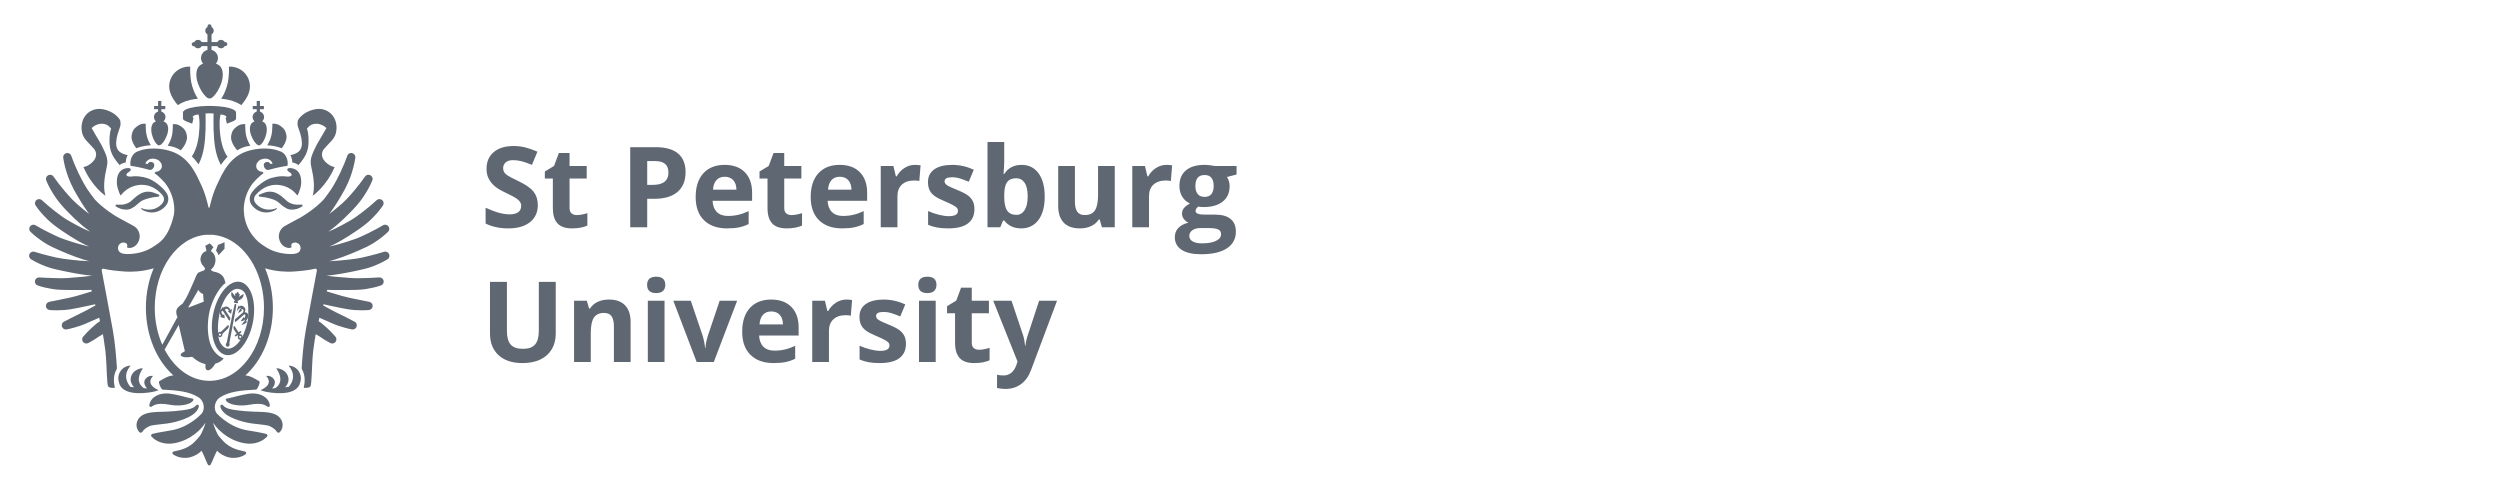 <?xml version="1.0" encoding="UTF-8"?> <svg xmlns="http://www.w3.org/2000/svg" id="_Слой_1" data-name="Слой 1" viewBox="0 0 1434 280"><defs><style> .cls-1 { fill: #5f6872; stroke-width: 0px; } </style></defs><path class="cls-1" d="m98.107,54.371c.073.178.146.348.218.5,1.299,2.763,3.678,5.435,3.678,5.435,0,0,.027-.019.043-.031l.006.007s.343-.259,1.037-.652c.234-.132.508-.28.824-.439.753-.375,1.729-.808,2.941-1.236,2.866-1.013,6.68-1.332,6.68-1.332,0,0-3.553-4.942-4.222-12.082-.379-4.046-.223-6.17-.178-6.291-.24-.015-.479-.037-.722-.037-2.698,0-5.172.944-7.122,2.513-.048.038-.098.076-.146.114-2.507,2.086-4.104,5.228-4.104,8.744,0,.98.137,1.926.371,2.833.184.579.438,1.323.697,1.953h0Z"></path><path class="cls-1" d="m166.544,89.006c1.164,1.846,1.107,4.155,1.107,4.155.016.005,2.349.407,3.502,1.56,0,0,.18-.178.206-.21,1.576-1.941,4.479-5.118,5.317-9.732.682-3.757.241-9.022-.552-10.704-.029-.061-.054-.153-.083-.204.752-.874,1.996-2.898,5.438-2.898,1.264,0,2.388.346,3.304.781,1.511.727,2.438,1.685,2.438,1.685,0,0-2.966,5.284-4.52,7.8-.795,1.287-1.374,2.289-2.972,5.812-1.331,2.935-1.69,4.883-1.459,6.985.194,1.767,1.13,5.142,1.536,8.534.777,6.504-.506,9.68-.506,9.68,0,0,.032-.022.077-.053-.009.026-.027.077-.027.077,0,0,7.71-5.091,12.583-16.46-.02-.004-.035-.01-.054-.014,0,0,.003-.007.005-.01-.906-.166-1.626-.415-2.272-.736-.642-.326-1.211-.722-1.814-1.183-4.314-3.297-3.343-6.804-1.939-8.456.4-.47.814-.925,1.242-1.382,1.085-1.158,2.256-2.324,3.488-3.76,1.556-1.814,2.122-3.627,2.319-5.229.068-.55.145-1.103.145-1.674,0-4.782-2.319-8.038-5.275-9.668-.982-.548-2.033-.917-3.096-1.101-3.306-.571-7.353.673-10.309,2.686-1.125.766-2.984,2.472-3.503,3.754-.647,3.224.315,4.042,1.293,7.374.019.066.061.117.08.187,2.027,7.409.987,10.995-5.698,12.405h0Z"></path><path class="cls-1" d="m133.449,82.386c.87,1.85,2.462,3.638,2.462,3.638,0,0,.013-.01.018-.013.01.011.233.238.233.238,0,0,.871-.764,3.166-1.655,1.897-.737,4.318-.995,4.318-.995,0,0-2.378-3.308-2.826-8.087-.259-2.768-.144-4.201-.117-4.223-.017-.003-.035-.002-.053-.004l.004-.02c-1.212-.204-2.463.033-3.615.578-.796.442-1.497.929-2.087,1.455-1.025.914-1.713,1.939-1.979,3.033-.421,1.169-.57,2.458-.32,3.793.021.115.434,1.493.797,2.262h0Z"></path><path class="cls-1" d="m144.003,77.49c1.03,2.865,2.731,5.27,4.048,5.774.201.083.396.136.576.136h.002c1.359-.161,3.16-2.904,4.031-6.26.816-3.139.261-5.768-1.112-6.881-.315-.236-.658-.436-1.023-.597-.058-.026-.124-.037-.183-.061.684-.608,1.146-1.48,1.146-2.464,0-1.524-1.003-2.764-2.381-3.162v-1.339h2.281v-1.837h-2.281v-2.909h-1.853v2.909h-2.283v1.837h2.283v1.339c-1.373.397-2.363,1.638-2.363,3.162,0,.972.428,1.835,1.107,2.444-.552.24-1.055.562-1.492.954-1.278,1.227-1.598,3.894-.503,6.955h0Z"></path><path class="cls-1" d="m153.293,83.344s4.053.03,8.102,1.612c.072.028.122.067.189.099.542-.692,1.33-1.781,1.856-2.9.362-.77.776-2.148.797-2.263.25-1.335.101-2.624-.321-3.792-.266-1.095-.954-2.12-1.979-3.034-.59-.526-1.291-1.012-2.087-1.455-.009-.004-.019-.007-.029-.011-.008-.004-.013-.009-.02-.013-1.151-.545-2.403-.782-3.615-.578.026.022.142,1.456-.117,4.223-.448,4.779-2.826,8.087-2.826,8.087,0,0,.039.004.062.006l-.013.019h0Z"></path><path class="cls-1" d="m126.878,56.623s3.813.318,6.68,1.332c1.212.428,2.188.861,2.941,1.236.316.159.59.306.824.439.694.393,1.037.652,1.037.652l.006-.007c.017.013.043.031.043.031,0,0,2.378-2.672,3.678-5.435.071-.153.145-.322.217-.5.259-.631.512-1.375.697-1.953.233-.907.371-1.853.371-2.833,0-3.516-1.598-6.658-4.104-8.744-.048-.038-.097-.076-.145-.114-1.949-1.57-4.424-2.513-7.122-2.513-.244,0-.483.021-.722.037.044.121.201,2.245-.178,6.291-.669,7.14-4.222,12.082-4.222,12.082h0Z"></path><path class="cls-1" d="m129.397,67.603s.445,2.228.713,3.226c.016-.004.275.012.275.024,1.695-.681,5.021-1.676,5.021-2.788v-3.555c0-.644-.649-1.25-1.8-1.778-2.345-1.096-6.743-1.854-11.74-1.947l-2.901-.008c-5.158.055-9.788.827-12.202,1.956-1.151.528-1.822,1.134-1.822,1.778v3.555c0,1.112,3.36,2.107,5.055,2.788,0-.012.272-.028.288-.024.268-.999.722-3.226.722-3.226,0,0-.363-.147-.432-.295-.207-.446.17-.703.798-1.055.625-.342,1.657-.547,2.534-.581.533,1.952.61,5.013.496,7.64-.231,5.273-1.228,11.89-4.351,16.393,1.189,1.152,2.497,2.648,3.841,4.566,3.239-6.212,3.75-13.007,4.02-20.007.12-3.083-.004-6.691,0-9.158.303-.004,1.304-.125,2.305-.125.994,0,1.986.121,2.287.125.004,2.467-.12,6.075,0,9.158.276,7.125.785,14.041,4.182,20.343,1.232-1.8,2.44-3.249,3.559-4.393.08-.111.15-.215.232-.328-3.219-4.505-4.23-11.233-4.463-16.574-.114-2.627-.038-5.688.495-7.64.876.034,1.908.239,2.533.581.628.352,1.002.609.796,1.055-.069.149-.438.295-.438.295h0Z"></path><path class="cls-1" d="m173.063,117.365c-.017-.004-.028-.02-.046-.024-.049-.008-.097-.021-.149-.016l-.083.007c-.187.016-.358.036-.531.054-1.852.114-3.653-.024-5.142-.606-.843-.277-1.57-.754-2.276-1.254-.164-.135-2.051-1.801-2.388-2.116-1.365-1.278-3.945-3.151-6.612-3.415-3.006-.298-4.925.802-7.081,1.652-.2.081-.356.276-.371.507-.014.253.133.473.352.569.074.042.156.071.248.077,2.133.154,4.165.517,6.093,1.084,1.43.431,2.849.892,3.971,1.69,1.477,1.05,2.75,2.384,3.599,2.921,1.1.698,2.076,1.371,3.338,1.624,1.329.225,2.709.133,4.003-.204.058-.015.114-.035.172-.05.345-.085.673-.216,1.004-.34.45-.179.887-.381,1.294-.62.017-.01.034-.02.051-.03.264-.155.543-.284.789-.468.008-.005.016-.008.024-.014.154-.118.247-.311.227-.518-.023-.268-.229-.467-.483-.511-.001,0-.003,0-.004-.001h0Z"></path><path class="cls-1" d="m164.806,97.508c.136.427.588.878,1.098,1.174,1.608.933,2.178,2.301-.226,2.585-1.753.208-3.579-.96-10.055.819-3.8,1.043-8.276,4.877-9.831,6.643-.481.547-.977,1.18-1.439,1.848-1.502,2.17-1.486,5.089.138,7.169.967,1.239,2.047,2.043,2.363,2.257,5.686,3.851,11.023.66,11.604.079.465-.465.495-.651.406-.771-.011-.014-.028-.011-.04-.022-.003.002-.007.003-.01.004-.001-.002.002-.005.001-.007-.01-.014-1.806.954-4.329.954-1.43,0-2.893-.251-4.108-.797-.89-.406-2.949-1.504-4.16-3.447-.785-1.259-.621-2.884.329-4.025.954-1.145,2.11-2.225,3.195-3.022,2.441-1.795,5.243-2.878,8.493-2.928.079-.002.155-.01.233-.01,1.636,0,3.2.284,4.674.768.744.244,1.461.545,2.15.895,2.084,1.068,3.89,2.6,5.27,4.474.004-.006.007-.014.011-.021.012.016.027.029.038.045.531-.905,1.13-2.261,1.638-4.16.09-.335.179-.675.262-1.044.72-3.185.511-10.582-6.522-10.582-.13,0-.26.058-.389.088-.749.201-.928.604-.792,1.031h0Z"></path><path class="cls-1" d="m49.211,80.273c1.233,1.436,2.403,2.602,3.488,3.76.428.457.842.912,1.241,1.382,1.404,1.651,2.375,5.158-1.939,8.456-.603.461-1.172.857-1.814,1.183-.646.321-1.365.57-2.272.736.002.003.005.01.005.01-.02.004-.035.01-.054.014,4.873,11.369,12.583,16.46,12.583,16.46,0,0-.018-.05-.027-.077.044.031.077.053.077.053,0,0-1.282-3.176-.506-9.68.405-3.392,1.342-6.767,1.535-8.534.231-2.102-.129-4.05-1.459-6.985-1.598-3.523-2.176-4.524-2.972-5.812-1.554-2.516-4.52-7.8-4.52-7.8,0,0,.927-.957,2.438-1.685.916-.434,2.041-.781,3.304-.781,3.443,0,4.686,2.024,5.438,2.898-.03.051-.055.143-.083.204-.793,1.682-1.234,6.947-.552,10.704.837,4.614,3.74,7.791,5.317,9.732.026.032.206.21.206.21,1.153-1.153,3.486-1.555,3.502-1.56,0,0-.057-2.31,1.107-4.155-6.685-1.41-7.725-4.996-5.698-12.405.019-.069.06-.12.08-.187.979-3.332,1.941-4.15,1.293-7.374-.519-1.282-2.378-2.988-3.503-3.754-2.956-2.013-7.003-3.257-10.309-2.686-1.063.183-2.114.552-3.096,1.101-2.956,1.63-5.275,4.887-5.275,9.668,0,.571.077,1.124.145,1.674.198,1.602.763,3.415,2.32,5.229h0Z"></path><path class="cls-1" d="m96.153,83.6s2.421.258,4.318.995c2.294.891,3.165,1.655,3.165,1.655,0,0,.223-.227.234-.238.003.003.017.013.017.013,0,0,1.592-1.789,2.462-3.638.362-.769.775-2.148.797-2.262.25-1.335.101-2.624-.32-3.793-.266-1.095-.954-2.12-1.979-3.033-.59-.526-1.291-1.012-2.087-1.455-1.151-.545-2.403-.782-3.615-.578l.004.02c-.018.003-.036.001-.053.004.027.023.143,1.456-.117,4.223-.448,4.779-2.826,8.087-2.826,8.087h0Z"></path><path class="cls-1" d="m91.168,83.4h.002c.181,0,.375-.053.577-.136,1.317-.504,3.018-2.909,4.048-5.774,1.094-3.061.774-5.728-.503-6.955-.443-.398-.973-.692-1.537-.929.687-.608,1.152-1.482,1.152-2.469,0-1.524-1.004-2.764-2.381-3.162v-1.339h2.28v-1.837h-2.28v-2.909h-1.853v2.909h-2.283v1.837h2.283v1.339c-1.373.397-2.363,1.638-2.363,3.162,0,.985.44,1.859,1.135,2.468-.055.024-.118.033-.173.058-.364.161-.708.362-1.022.597-1.374,1.113-1.928,3.741-1.112,6.881.871,3.357,2.672,6.099,4.031,6.26h0Z"></path><path class="cls-1" d="m76.358,82.155c.526,1.119,1.313,2.209,1.856,2.9.066-.032.117-.071.189-.099,4.049-1.582,8.102-1.612,8.102-1.612l-.013-.019c.023-.002.062-.006.062-.006,0,0-2.378-3.308-2.826-8.087-.26-2.768-.144-4.201-.117-4.223-1.212-.204-2.464.032-3.615.578-.007.004-.013.009-.021.013-.009.004-.019.007-.029.011-.795.442-1.497.929-2.087,1.455-1.026.914-1.713,1.939-1.979,3.034-.421,1.168-.57,2.457-.321,3.792.022.115.435,1.493.797,2.263h0Z"></path><path class="cls-1" d="m90.813,112.8c.091-.005.173-.035.248-.077.218-.096.366-.317.352-.569-.015-.231-.171-.425-.371-.507-2.156-.85-4.075-1.95-7.081-1.652-2.667.264-5.246,2.137-6.612,3.415-.338.316-2.224,1.982-2.388,2.116-.705.5-1.433.977-2.276,1.254-1.488.582-3.289.72-5.141.606-.173-.018-.345-.037-.531-.054l-.083-.007c-.052-.004-.1.008-.149.016-.018.003-.029.019-.046.024-.001.001-.002.001-.004.001-.254.044-.46.243-.482.511-.02.207.072.4.227.518.007.005.016.008.024.014.246.184.525.312.789.468.017.01.033.02.05.03.407.239.844.441,1.294.62.33.124.658.255,1.004.34.057.016.113.036.171.05,1.294.337,2.675.429,4.003.204,1.262-.253,2.238-.926,3.338-1.624.848-.538,2.122-1.872,3.599-2.921,1.122-.798,2.541-1.259,3.971-1.69,1.928-.567,3.96-.931,6.093-1.084h0Z"></path><path class="cls-1" d="m67.289,106.972c.083.369.172.709.261,1.044.509,1.899,1.107,3.256,1.638,4.16.012-.016.027-.029.039-.045.003.007.007.015.01.021,1.38-1.874,3.186-3.406,5.27-4.474.688-.35,1.406-.652,2.15-.895,1.474-.484,3.037-.768,4.674-.768.079,0,.155.008.233.01,3.25.05,6.052,1.133,8.492,2.928,1.085.798,2.241,1.878,3.195,3.022.951,1.14,1.115,2.765.329,4.025-1.211,1.943-3.269,3.041-4.16,3.447-1.214.546-2.678.797-4.108.797-2.523,0-4.318-.968-4.329-.954-.001.001.002.005.001.007-.004-.002-.008-.003-.011-.004-.012.011-.029.008-.04.022-.09.12-.06.306.405.771.581.581,5.918,3.772,11.605-.079.315-.214,1.396-1.018,2.362-2.257,1.624-2.08,1.64-5.0.138-7.169-.462-.668-.957-1.301-1.439-1.848-1.556-1.766-6.031-5.6-9.83-6.643-6.477-1.778-8.303-.611-10.056-.819-2.405-.284-1.834-1.653-.226-2.585.51-.296.961-.748,1.097-1.174.137-.427-.042-.83-.792-1.031-.129-.03-.26-.088-.389-.088-7.033,0-7.243,7.397-6.523,10.582h0Z"></path><path class="cls-1" d="m152.858,215.463l.012.078c.013-.002.026.001.04-.001-.02-.026-.031-.05-.052-.077h0Z"></path><path class="cls-1" d="m123.892,143.762c.239.467,1.158,1.208,1.357,2.637.023.153,3.548-3.739,3.548-3.739v-3.743l-3.762,1.587-1.142,3.257h0Z"></path><path class="cls-1" d="m100.919,241.912c1.706-.455,3.256-.98,4.906-1.612.814-.318,1.632-.674,2.441-1.087.82-.416,1.63-.889,2.418-1.445.778-.543,1.497-1.23,2.11-2.004.313-.384.563-.808.787-1.261.105-.238.223-.487.301-.709l.153-.616.006-.021c.111-.445-.159-.897-.604-1.008-.173-.043-.342-.02-.496.04-.149.047-.284.131-.386.251-.515.604-1.067,1.022-1.662,1.343-.587.311-1.214.533-1.89.744-1.374.399-2.885.607-4.431.806-1.526.195-3.185.366-4.699.515-1.52.137-3.067.214-4.638.27l-4.865.159c-1.69.089-3.449.177-5.469.642-.765.184-1.594.415-2.442.815-.285.133-.573.284-.861.46-1.104.688-2.208,1.809-2.749,3.112-.568,1.296-.634,2.592-.412,3.685.253,1.102.702,2.052,1.492,2.877.316.329.791.404,1.188.235.135-.049.482-.349.482-.349,1.4-2.265,4.401-3.478,4.985-3.619,2.423-.564,5.887-.717,9.223-1.208,1.695-.247,3.403-.566,5.113-1.015h0Z"></path><path class="cls-1" d="m85.662,232.545c-.032.449.308.834.757.866.188.012.366-.04.509-.139l.027-.018c.007-.004.016-.002.016-.002l.265-.178c.387-.262.776-.477,1.167-.658,1.198-.545,2.407-.741,3.595-.768,1.635-.048,3.296.15,5.207.491,2.061.371,4.387.54,6.643.356,1.142-.085,2.299-.304,3.474-.622.586-.197,1.184-.394,1.788-.712.005-.003.012-.007.012-.007.016-.009.026-.012.037-.018.556-.316,1.336-.716,1.728-1.577.153-.334.003-.729-.331-.881-.05-.023-.103-.042-.154-.05,0,0-2.291-.43-3.223-.698l-2.911-.748c-1.997-.488-3.896-.912-6.034-1.274-2.271-.391-4.969-.374-7.483.606-.317.123-.631.266-.939.426-2.14,1.099-3.981,3.083-4.15,5.605h0Z"></path><path class="cls-1" d="m88.945,224.491c.104-.026,1.441-.506,2.072-.716,0,0-.014-.005-.016-.005.024-.008-7.868-2.857-3.39-7.942l.019-.197c-.014.018-.025-.036-.036-.019-.752-.097-1.516-.031-2.216.258-.703.281-1.324.745-1.834,1.378-2.144,2.659.797,5.543.875,5.598-.439-.032-1.494-.191-1.933-.238-1.907-1.304-5.07-4.518-.534-11.319-.115-.015-.23-.021-.345-.027-.654-.031-1.298.093-1.901.359-.352.116-.691.256-1.015.417-2.233,1.088-3.756,3.2-3.756,5.649,0,.999.273,1.934.723,2.778.327.613.767,1.163,1.28,1.649-.335-.029-1.782-.119-2.126-.22-2.078-2.389-4.374-6.861.056-12.094-.115-.015-.23-.02-.345-.026-.654-.031-1.298.094-1.901.36-.399.145-.773.322-1.12.525-2.453,1.401-3.65,4.082-3.65,6.293,0,1.0.361,2.628.723,3.514,2.909,7.121,16.653,4.962,20.37,4.026h0Z"></path><path class="cls-1" d="m158.837,238.194c-.288-.176-.576-.327-.861-.46-.848-.401-1.678-.631-2.443-.815-2.019-.465-3.779-.553-5.469-.642l-4.865-.159c-1.571-.056-3.118-.132-4.637-.27-1.515-.149-3.174-.319-4.699-.515-1.546-.199-3.057-.407-4.431-.806-.676-.211-1.303-.433-1.891-.744-.595-.322-1.147-.739-1.662-1.343-.102-.12-.237-.204-.386-.251-.154-.06-.323-.083-.496-.04-.445.111-.715.563-.604,1.008l.007.021.153.616c.077.222.195.47.301.709.223.453.473.877.786,1.261.614.775,1.332,1.461,2.11,2.004.788.556,1.599,1.029,2.418,1.445.809.413,1.627.769,2.441,1.087,1.65.632,3.2,1.157,4.906,1.612,1.71.449,3.418.768,5.113,1.015,3.335.491,6.8.644,9.223,1.208.585.141,3.585,1.354,4.986,3.619,0,0,.346.299.482.349.397.169.871.094,1.188-.235.789-.825,1.238-1.774,1.491-2.877.222-1.093.156-2.389-.412-3.685-.541-1.303-1.645-2.423-2.749-3.112h0Z"></path><path class="cls-1" d="m131.276,231.137c.01.005.021.009.032.014.005.003.012.007.012.007.609.321,1.207.518,1.792.715,1.175.318,2.332.537,3.475.622,2.256.184,4.581.015,6.642-.356,1.912-.341,3.572-.54,5.207-.491,1.188.027,2.398.223,3.595.768.391.181.781.396,1.167.658l.258.173c.007.004.016.002.016.002l.033.022c.144.099.321.151.51.139.449-.032.788-.417.756-.866-.169-2.523-2.01-4.506-4.15-5.605-.308-.16-.623-.303-.939-.426-2.514-.98-5.212-.996-7.483-.606-2.137.362-4.037.786-6.034,1.274l-2.911.748c-.932.268-3.223.698-3.223.698-.051.008-.104.027-.154.05-.335.152-.484.546-.331.881.392.861,1.172,1.261,1.728,1.577h0Z"></path><path class="cls-1" d="m168.933,210.658c-.348-.203-.721-.379-1.121-.525-.602-.266-1.246-.391-1.901-.36-.115.005-.23.01-.345.026,4.43,5.233,2.134,9.705.057,12.094-.344.102-1.791.191-2.126.22.513-.485.953-1.035,1.28-1.649.45-.844.723-1.779.723-2.778,0-2.45-1.523-4.561-3.756-5.649-.324-.161-.663-.301-1.015-.417-.602-.266-1.247-.39-1.901-.359-.115.005-.229.012-.345.027,4.536,6.801,1.373,10.015-.534,11.319-.439.048-1.494.206-1.934.238.079-.055,3.019-2.939.875-5.598-.51-.633-1.13-1.097-1.834-1.378-.699-.289-1.464-.355-2.216-.258-.011-.017-.021.037-.036.019l.02.197c4.478,5.085-3.413,7.934-3.39,7.942l-.016.005c.631.21,1.969.69,2.073.716,3.716.936,17.46,3.095,20.37-4.026.362-.886.724-2.514.724-3.514,0-2.211-1.197-4.893-3.65-6.293h0Z"></path><path class="cls-1" d="m126.156,178.713c1.447-5.504,3.695-8.506,3.695-8.506,1.289-1.873,2.73-3.259,4.204-3.998,1.188-.674,2.691-.744,4.186-.076.767.343,1.44.88,1.954,1.544.002.003.005.007.007.01.097.152.162.259.245.391.1.187.2.373.298.57.509,1.027.856,2.102,1.125,3.343.031.145.058.3.079.448.533,3.786.509,4.333.478,8.311-.002.225-.105,1.726-.133,1.949-.186,1.494-.78,4.613-2.524,8.82-.522,1.634-1.717,3.13-1.682,3.156-2.055,3.486-5.246,5.547-7.428,5.291-1.64-.192-2.557-1.119-3.102-1.737-1.524-1.724-1.646-2.669-1.889-3.442-.515-1.642-.435-2.472-.515-3.325-.401-4.282.074-7.431.535-10.305.062-.388.259-1.352.385-1.979,0,0,.038-.21.084-.419m17.157-12.43c-1.427-2.603-3.417-4.311-5.833-4.684-1.302-.201-2.625.014-3.924.562-.012-.013-.254.11-.254.11-.975.445-1.935,1.072-2.861,1.878-3.776,3.29-6.984,9.388-8.318,16.67-1.275,6.96-.536,13.4,1.624,17.661,1.439,2.838,3.502,4.72,6.043,5.112,2.499.386,5.074-.726,7.412-2.9,3.613-3.36,6.657-9.28,7.947-16.319,1.316-7.191.493-13.839-1.836-18.09h0Z"></path><path class="cls-1" d="m126.444,178.612c.037-.17.068-.315.09-.417"></path><path class="cls-1" d="m116.873,173.026s-6.099,2.309-9.005,3.485l5.943-10.302c.014.05.28,1.444,2.696,2.459-.075.367.366,4.358.366,4.358h0Zm3.221,45.415c-.041,0-.081-.005-.121-.005-10.563-.054-19.9-7.15-25.548-17.946,2.631-4.439,8.071-14.125,8.071-14.125.514,1.984,3.546,15.119,3.546,15.119,0,0-3.835,1.655-1.896,2.838,1.937,1.186,6.058.309,6.058.309,0,0,1.046.945,2.178,1.738,1.343,1.012,2.865,1.76,4.502,2.198.622.24,1.051.392,1.051.392,0,0-.384,1.816.198,2.758.228.37.443.689,1.182.689.211,0,.429-.048.644-.128.638-.235,1.251-.747,1.6-1.106.887-.911,1.202-1.563,1.866-2.444-.025-.041.008-.102.066-.171,1.573-.425,3.231-.997,4.807-2.967-3.834-1.499-7.089-4.999-8.339-10.787-.457-2.113-.716-4.412-.741-6.842-.026-2.537.183-5.202.683-7.934.018-.095.04-.186.058-.281,1.802-9.485,7.695-16.721,9.4-17.341-.529-1.217-.304-4.306-4.434-6.012-.889-.367-3.653-.531-3.911-1.802,1.299-.884,2.29-2.544,2.533-4.541.327-2.678-.799-5.079-2.606-5.941.433-.986,1.493-2.338,1.493-2.338l-2.061-2.208-.414.222-2.248,1.202s.676,1.932.672,2.973c-1.776.592-3.096,1.991-3.4,4.477-.148,1.214.518,3.105,1.906,4.492.748.748.897,1.383.433,1.847-1.017,1.016-3.118.767-4.199,2.343-.681.991-1.503,3.285-1.503,3.285-.508,1.032-3.499,8.201-4.966,10.729-.368.635-1.859,2.983-1.859,2.983,0,0-.649.447-1.376,1.032-.591.475-1.233,1.04-1.627,1.544-1.133,1.448-.675,4.042.016,5.14l-8.699,15.898c-.339-.722-.501-1.126-.501-1.126-2.447-5.97-3.841-12.819-3.841-20.096,0-22.276,13.048-40.544,29.449-41.849h3.8c1.808.15,3.573.51,5.287,1.052.898.284,1.78.619,2.647,1.004,12.461,5.541,21.476,21.279,21.476,39.793,0,23.121-14.054,41.93-31.33,41.93h0Zm103.199-72.405c-.19-.64-.629-1.135-1.177-1.42-.535-.294-1.182-.383-1.813-.195l-.101.03c-2.726.814-5.58,1.666-8.382,2.314-1.402.346-2.799.681-4.193.987-1.392.295-2.764.533-4.272.733-2.933.391-5.884.721-8.824.974-1.887.157-3.822.288-5.701.371.269-.07.536-.138.816-.216.819-.227,1.624-.462,2.421-.71,1.59-.497,3.15-1.033,4.69-1.596,3.088-1.129,6.083-2.355,9.074-3.668,2.989-1.279,6.125-2.732,8.895-4.523,2.791-1.841,5.411-3.762,7.863-6.154.755-.736.948-1.918.395-2.872-.249-.432-.615-.753-1.034-.951-.687-.344-1.527-.35-2.24.063l-.097.057c-2.585,1.492-5.321,3.028-8.051,4.336-2.759,1.352-5.38,2.641-8.324,3.645-2.923,1.023-5.902,1.978-8.867,2.808-1.483.414-2.969.799-4.446,1.135l-.987.209c.747-.318,1.477-.647,2.185-.99,1.612-.784,3.157-1.622,4.668-2.488,3.019-1.739,5.904-3.6,8.726-5.534,2.893-1.948,5.775-4.07,8.286-6.491,2.506-2.47,4.815-4.996,6.841-7.987.596-.882.54-2.091-.209-2.912-.226-.248-.493-.432-.781-.561-.841-.401-1.873-.285-2.602.38l-.09.08c-2.314,2.107-4.806,4.277-7.347,6.202-2.55,1.962-5.035,3.873-7.824,5.471-.523.304-1.053.587-1.578.884-2.321,1.316-4.661,2.584-7.024,3.721-.457.22-.916.426-1.374.635-.862.394-1.723.769-2.584,1.119.158-.106.316-.211.469-.319,1.013-.715,1.967-1.458,2.9-2.212.516-.417,1.033-.832,1.534-1.258,2.77-2.356,5.353-4.846,7.827-7.37.031-.032.065-.063.096-.095,2.624-2.669,5.08-5.424,7.164-8.461,2.055-3.073,3.895-6.165,5.335-9.682.407-.995.091-2.176-.824-2.821-.014-.01-.031-.01-.046-.02-.001-.001-.002-.003-.002-.003-1.068-.752-2.539-.497-3.289.568l-.071.099c-1.894,2.689-3.982,5.469-6.177,8.007-.654.769-1.314,1.532-1.978,2.289-1.553,1.769-3.15,3.486-4.883,5.021-.869.771-1.749,1.508-2.627,2.25-1.592,1.343-3.196,2.649-4.835,3.875.254-.329.513-.656.755-.987,1.356-1.862,2.604-3.752,3.8-5.66.828-1.324,1.636-2.654,2.419-3.996,1.383-2.314,2.643-4.687,3.736-7.127.489-1.094.955-2.196,1.365-3.32,1.309-3.656,2.367-7.286,2.925-11.242.154-1.086-.472-2.167-1.546-2.548-.004-.001-.008-.001-.011-.003-.014-.005-.024-.016-.038-.021-1.226-.435-2.574.207-3.009,1.433l-.04.116c-.994,2.806-2.193,5.691-3.491,8.473-.206.443-.39.902-.602,1.337-1.464,3.016-2.994,5.981-4.779,8.769-.106.165-.203.336-.311.5-1.339,1.966-2.736,3.875-4.166,5.734-4.41,4.914-11.84,9.83-15.861,11.785-1.957.951-3.956,2.253-5.96,3.235-.031.015-.061.033-.092.048-1.352.655-2.513,1.703-3.196,3.04-.174.34-.313.698-.433,1.065-.212.648-.344,1.332-.344,2.053,0,2.573,1.401,5.04,3.505,6.143.7.376,1.478.602,2.312.625.139.004.248-.018.367-.03.719-.076,1.119-.386,1.119-.386,0,0-.562-1.51.299-2.19.142-.094.293-.174.45-.244.399-.18.837-.286,1.303-.286.435,0,.849.088,1.226.245,1.119.492,1.903,1.605,1.903,2.906,0,1.611-1.203,2.925-2.757,3.133-.702.277-2.055.32-2.913.32-1.785,0-3.526-.185-5.213-.496-2.322-.428-4.537-1.161-6.606-2.109-2.511-1.158-7.124-4.539-7.053-4.731-4.749-4.407-7.75-10.462-8.008-17.161-.012-.309-.05-.612-.05-.923,0-.963.069-2.014.18-2.949.197-1.649.569-3.273,1.087-4.842.926-2.805,2.333-5.432,4.13-7.688.175-.219.988-1.114,2.037-2.154.061-.061.124-.122.187-.184.012-.011.022-.022.033-.033,1.158-1.139,2.561-2.411,3.759-3.196,0,0-.001-.001-.002-.001.004-.002.007-.005.011-.007-.082-.052-.214-.171-.346-.299-.155-.15-.311-.314-.395-.408-2.186-.213-2.963-1.252-3.33-2.133-.012-.027-.021-.054-.032-.081-.027-.07-.061-.148-.082-.208-.114-.329-.109-1.324-.07-1.464.165-.806.649-1.606,1.063-1.999.194-.221.4-.413.615-.581.657-.508,1.405-.786,2.199-.939.199-.042.399-.08.6-.1.026-.003.05-.01.077-.013,2.029-.214,4.034.667,4.839,2.743l.007.014c-.112.078-1.285.297-1.285.297l-.001-.001-.005.001c-.417-.892-1.108-1.267-1.92-1.206-.271.021-.555.09-.847.205-.19.075-.351.173-.486.289-1.304,1.108-.159,3.913,1.647,4.11.283.03.581-.003.889-.118.01-.003.023-.008.034-.012.792-.313,5.827-1.523,8.856-2.001.581-.092,1.096-.159,1.485-.186.011-.006.025-.014.036-.02.001-.001.002-.003.002-.004.002-.001.004-.002.006-.003.524-.851.546-6.445-3.861-8.267-3.482-1.439-6.505-1.672-9.24-1.676-2.478-.003-4.732.253-7.042.76-8.966,1.969-14.422,7.163-19.419,18.398v.002c-3.385,6.641-4.599,13.012-5.089,14.764,0,0-.186.002-.497.006-.502-1.879-1.716-8.215-5.052-14.762v-.002c-4.998-11.236-10.481-16.43-19.447-18.399-2.31-.508-4.59-.764-7.069-.76-2.735.004-5.758.236-9.24,1.676-4.407,1.822-4.385,7.416-3.861,8.267.012.007.025.014.036.02.389.026.904.094,1.485.186,3.029.478,8.064,1.687,8.857,2.001.009.004.024.009.033.012.308.115.607.148.889.118,1.99-.217,3.178-3.601,1.17-4.392-.292-.115-.576-.184-.847-.205-.813-.061-1.504.314-1.92,1.207l-.005-.001-.001.001s-1.237-.232-1.294-.304l.008-.016c.805-2.076,2.81-2.956,4.839-2.743.026.003.05.01.077.013.202.021.401.058.6.1,1.058.204,2.037.631,2.825,1.527.414.393.898,1.193,1.063,2.0.04.14.045,1.135-.069,1.464-.021.06-.055.138-.083.208-.01.027-.02.054-.032.081-.367.881-1.144,1.92-3.33,2.133-.085.094-.241.258-.396.408-.132.128-.264.247-.346.299,1.279.838,2.789,2.229,3.987,3.422,1.05,1.04,1.863,1.937,2.038,2.156,1.798,2.255,3.205,4.885,4.131,7.69.518,1.57.891,3.198,1.087,4.847.111.935.181,1.995.181,2.958,0,.312-.038.631-.05.94-.021.559-.065,1.113-.124,1.663-.595,2.808-1.847,7.367-4.166,11.222-.119.175-.238.35-.362.523h.039c-.886,1.386-1.917,2.663-3.114,3.709.07.192-4.542,3.573-7.054,4.731-2.068.948-4.283,1.681-6.605,2.109-1.688.311-3.429.496-5.213.496-.858,0-2.211-.043-2.913-.32-1.554-.208-2.757-1.521-2.757-3.133,0-1.301.783-2.414,1.903-2.906.377-.158.791-.245,1.226-.245.466,0,.904.106,1.303.286.156.07.308.15.45.244.861.68.299,2.19.299,2.19,0,0,.4.311,1.119.386.12.013.228.035.367.03.833-.024,1.612-.249,2.313-.625,2.104-1.102,3.504-3.57,3.504-6.143,0-.721-.131-1.405-.344-2.053-.12-.367-.259-.725-.433-1.065-.684-1.337-1.845-2.385-3.196-3.04-.031-.015-.061-.033-.092-.048-2.004-.982-4.004-2.284-5.961-3.235-4.021-1.955-11.451-6.872-15.861-11.785-1.43-1.859-2.827-3.768-4.166-5.734-.108-.164-.205-.335-.311-.5-1.785-2.788-3.315-5.752-4.779-8.769-.212-.435-.396-.895-.603-1.337-1.298-2.782-2.496-5.667-3.491-8.473l-.04-.116c-.435-1.226-1.783-1.869-3.009-1.433-.014.005-.024.016-.037.021-.004.002-.008.002-.012.003-1.074.381-1.7,1.463-1.546,2.548.558,3.956,1.616,7.586,2.925,11.242.41,1.124.876,2.226,1.366,3.32,1.092,2.439,2.352,4.813,3.735,7.127.783,1.341,1.59,2.672,2.419,3.996,1.195,1.908,2.444,3.798,3.8,5.66.242.331.501.658.755.987-1.639-1.225-3.244-2.531-4.835-3.875-.878-.742-1.758-1.478-2.627-2.25-1.733-1.534-3.33-3.251-4.883-5.021-.664-.757-1.324-1.52-1.978-2.289-2.195-2.538-4.284-5.318-6.177-8.007l-.071-.099c-.75-1.065-2.221-1.32-3.287-.569,0,0-.003.003-.004.004-.014.009-.031.01-.044.02-.916.646-1.232,1.827-.825,2.821,1.44,3.517,3.279,6.609,5.335,9.682,2.084,3.037,4.54,5.792,7.164,8.461.031.032.065.063.097.095,2.474,2.524,5.056,5.013,7.827,7.37.501.426,1.018.842,1.534,1.258.933.754,1.886,1.498,2.9,2.212.153.108.312.213.469.319-.86-.35-1.722-.725-2.584-1.119-.458-.209-.916-.416-1.374-.635-2.363-1.138-4.703-2.405-7.024-3.721-.525-.298-1.055-.58-1.578-.884-2.789-1.598-5.275-3.509-7.824-5.471-2.541-1.925-5.034-4.094-7.348-6.202l-.089-.08c-.729-.665-1.761-.781-2.602-.38-.288.129-.555.313-.781.561-.748.821-.805,2.03-.209,2.912,2.026,2.991,4.335,5.516,6.841,7.987,2.511,2.421,5.393,4.543,8.286,6.491,2.822,1.934,5.707,3.796,8.726,5.534,1.511.866,3.056,1.704,4.668,2.488.708.343,1.438.671,2.186.99l-.987-.209c-1.477-.337-2.963-.721-4.446-1.135-2.965-.829-5.944-1.784-8.867-2.808-2.945-1.005-5.565-2.293-8.325-3.645-2.729-1.308-5.465-2.844-8.051-4.336l-.097-.057c-.714-.413-1.554-.407-2.24-.063-.419.198-.785.519-1.034.951-.553.955-.36,2.136.395,2.872,2.451,2.392,5.072,4.313,7.863,6.154,2.771,1.791,5.906,3.243,8.895,4.523,2.991,1.314,5.987,2.539,9.074,3.668,1.541.563,3.101,1.099,4.691,1.596.796.249,1.601.484,2.42.71.281.077.547.146.815.216-1.878-.083-3.813-.214-5.7-.371-2.94-.253-5.891-.583-8.824-.974-1.508-.201-2.88-.438-4.272-.733-1.393-.305-2.791-.64-4.193-.987-2.802-.648-5.656-1.5-8.382-2.314l-.101-.03c-.631-.188-1.279-.098-1.813.195-.548.285-.987.78-1.177,1.42-.311,1.047.137,2.14,1.024,2.688,2.759,1.701,5.573,2.95,8.529,4.099,2.912,1.111,6.154,1.828,9.134,2.445,3.007.654,6.02,1.243,9.065,1.756,2.737.451,5.399.85,8.264,1.144-1.739.208-3.491.407-5.235.58-2.808.275-5.623.508-8.437.688-.699.053-1.393.076-2.117.103l-2.017.035-4.086-.078c-2.736-.03-5.553-.221-8.27-.371l-.093-.003c-.49-.026-.954.099-1.346.334-.675.385-1.15,1.091-1.194,1.925-.058,1.079.619,2.031,1.596,2.367,2.888.992,5.742,1.582,8.701,2.066,1.477.215,2.97.352,4.478.416.753.036,1.511.054,2.27.064l2.171.03c2.903.063,5.805.076,8.707.04,2.011-.023,2.449-.027,4.464-.098l.266.878c-3.32,1.043-5.586,1.721-8.933,2.658-2.605.735-5.075,1.22-7.644,1.751-2.544.571-5.186,1.03-7.741,1.556l-.071.018c-.175.036-.339.093-.495.164-1.021.43-1.629,1.534-1.396,2.658.216,1.051,1.097,1.792,2.114,1.885,2.852.251,5.603.176,8.422,0,2.801-.19,5.634-.82,8.303-1.318,2.693-.498,6.648-1.436,9.315-1.994l.211.671c-1.107.634-3.509,1.912-4.618,2.526-1.108.615-2.217,1.173-3.329,1.716-1.098.536-2.199,1.059-3.304,1.612l-.007.004c-.014.007-.028.013-.042.02-2.22,1.149-4.517,2.244-6.73,3.443l-.04.021c-1.153.623-1.582,2.064-.959,3.22.505.932,1.546,1.39,2.536,1.2,2.619-.5,5.103-1.242,7.615-2.048,2.496-.831,4.919-1.993,7.291-3.029.631-.276,3.114-1.345,3.742-1.622l.43,1.976c-.387.271-1.777,1.242-1.784,1.247l-2.741,2.373c-1.806,1.611-3.493,3.37-5.09,5.246-.859,1.006-.743,2.517.264,3.374.761.651,1.817.729,2.657.292.011-.006.021-.012.032-.018.005-.003.011-.003.016-.006,2.192-1.139,4.276-2.413,6.249-3.832l2.086-1.22c.008.047,1.147,6.9,1.447,9.742.933,8.855.668,19.043,1.624,20.233.799.995,2.386.769,3.813.812-.096-.339-.144-.654-.215-.982-.003-.034.008-.066.001-.1-1.023-4.746.388-8.247,1.262-9.678.015-.024.008-.052.02-.076.02-.031.101-.317.098-.377-.309-5.632-1.064-14.715-2.338-21.769-2.029-11.245-5.435-29.256-6.401-34.356-.057-.303.05-.576.24-.768.212-.189.512-.282.827-.203,3.449.872,9.118,1.381,12.776,1.622,2.734.18,9.256.161,15.977-1.902-2.849,6.721-4.473,14.431-4.473,22.624,0,16.062,6.236,30.266,15.731,38.788-1.124.177-1.957.336-2.192.418-2.445.856-4.362,2.091-5.439,2.716-.025.015-.044.04-.069.057-.071.034-.151.065-.213.099-.371.207-.393.626-.304,1.041.25,1.163.895,2.611,1.527,3.469.14.189.278.373.514.385,8.88.442,15.409,1.118,20.642,4.436.023.016.047.03.07.047.144.089.275.2.417.294,2.472,1.947,3.468,5.977,1.452,8.846-.693.713-1.415,1.404-2.13,2.063-2.433,2.098-5.073,3.884-7.846,5.224-2.775,1.351-5.674,2.192-8.614,2.618-2.958.54-5.909.934-9.769,1.846l-.023.007c-.127.03-.241.085-.339.158-.32.209-.496.595-.404.989.038.163.119.306.224.422,2.833,3.059,7.021,4.271,11.058,4.046,3.055-.237,6.018-1.113,8.73-2.411.906-.432,1.784-.909,2.628-1.427,3.365-2.079,6.255-4.787,8.44-7.976.046-.065.088-.133.132-.201-.009.035-.018.07-.027.105-.495,1.724-2.139,6.249-3.454,7.763-1.331,1.531-2.55,2.996-3.954,4.148-1.051.859-2.153,1.59-3.379,2.205-.402.2-.817.388-1.25.563-1.771.735-3.808,1.21-6.201,1.725l-.023.005c-.121.026-.23.077-.326.144-.307.192-.482.555-.402.929.048.223.174.412.346.533,2.128,1.511,4.814,2.218,7.598,2.053,1.41-.085,2.818-.425,4.147-.972,1.315-.535,2.554-1.273,3.638-2.175.363-.299.655-.633.981-.964.613,1.222,1.262,2.445,1.733,3.661.621,1.454,1.115,2.909,1.913,4.362.179.326.578.477.733.449,0,.028.625-.124.804-.449.799-1.453,1.363-2.908,1.983-4.362.471-1.217,1.121-2.439,1.733-3.661.326.332.617.665.981.964,1.084.901,2.322,1.64,3.638,2.175,1.329.546,2.737.887,4.147.972,2.784.165,5.469-.541,7.598-2.053.172-.121.298-.31.346-.533.081-.374-.095-.737-.402-.929-.095-.068-.204-.119-.325-.144l-.023-.005c-2.393-.515-4.429-.99-6.201-1.725-.432-.175-.847-.363-1.25-.563-1.226-.614-2.328-1.346-3.379-2.205-1.405-1.152-2.624-2.618-3.954-4.148-1.316-1.514-2.96-6.038-3.454-7.763-.009-.035-.018-.07-.027-.105.043.068.086.137.132.201,2.184,3.19,5.074,5.897,8.44,7.976.844.518,1.722.995,2.628,1.427,2.712,1.298,5.675,2.174,8.73,2.411,4.037.225,8.225-.987,11.059-4.046.105-.116.186-.26.223-.422.092-.394-.083-.78-.404-.989-.099-.072-.212-.127-.339-.158l-.023-.007c-3.86-.912-6.811-1.306-9.769-1.846-2.939-.426-5.839-1.267-8.613-2.618-2.774-1.34-5.414-3.126-7.847-5.224-.715-.659-1.437-1.349-2.13-2.063-2.016-2.869-1.02-6.899,1.452-8.846.142-.094.273-.205.417-.294.023-.017.046-.03.069-.047,5.233-3.318,11.762-3.993,20.642-4.436.235-.012.373-.195.513-.385.632-.858,1.275-2.306,1.526-3.469.089-.415.065-.834-.307-1.041-.061-.034-.146-.066-.217-.099-.024-.017-.052-.042-.077-.057-1.077-.625-3.012-1.86-5.457-2.716-.224-.079-1.036-.228-2.088-.396,9.513-8.518,15.765-22.731,15.765-38.81,0-8.191-1.643-15.882-4.49-22.601,6.691,2.036,13.169,2.058,15.891,1.878,3.659-.24,9.327-.749,12.776-1.622.315-.08.615.014.826.203.19.192.298.465.24.768-.966,5.1-4.372,23.111-6.401,34.356-1.273,7.054-2.029,16.137-2.338,21.769-.003.06.078.346.098.377.012.024.005.052.02.076.874,1.431,2.284,4.932,1.262,9.678-.008.035.004.066.001.1-.072.328-.119.643-.215.982,1.426-.043,3.015.183,3.813-.812.956-1.191.691-11.378,1.624-20.233.299-2.842,1.439-9.695,1.447-9.742l2.086,1.22c1.973,1.418,4.057,2.693,6.249,3.832,0,0,.012.003.016.006.011.006.021.013.032.018.839.437,1.896.359,2.657-.292,1.007-.857,1.123-2.367.264-3.374-1.598-1.875-3.284-3.635-5.09-5.246l-2.741-2.373c-.007-.005-1.397-.976-1.784-1.247l.43-1.976c.627.278,3.111,1.346,3.742,1.622,2.372,1.037,4.795,2.198,7.291,3.029,2.511.806,4.995,1.548,7.614,2.048.989.19,2.031-.268,2.535-1.2.625-1.156.195-2.597-.958-3.22l-.04-.021c-2.212-1.198-4.51-2.294-6.73-3.443-.014-.007-.028-.013-.042-.02l-.008-.004c-1.105-.553-2.205-1.076-3.304-1.612-1.111-.543-2.221-1.1-3.329-1.716-1.109-.614-3.511-1.892-4.618-2.526l.211-.671c2.666.558,6.621,1.495,9.315,1.994,2.668.498,5.502,1.127,8.303,1.318,2.819.176,5.57.251,8.422,0,1.016-.093,1.897-.835,2.114-1.885.233-1.124-.376-2.228-1.397-2.658-.156-.07-.32-.128-.495-.164l-.071-.018c-2.556-.526-5.197-.985-7.741-1.556-2.569-.531-5.039-1.016-7.644-1.751-3.347-.937-5.613-1.615-8.934-2.658l.266-.878c2.016.071,2.453.075,4.464.098,2.901.036,5.803.023,8.707-.04l2.171-.03c.758-.01,1.516-.028,2.27-.064,1.508-.063,3.001-.2,4.478-.416,2.959-.484,5.813-1.074,8.701-2.066.977-.336,1.654-1.288,1.596-2.367-.044-.833-.519-1.539-1.195-1.925-.391-.236-.855-.361-1.346-.334l-.093.003c-2.716.149-5.533.341-8.27.371l-4.086.078-2.017-.035c-.724-.026-1.417-.05-2.117-.103-2.814-.181-5.629-.413-8.437-.688-1.744-.173-3.496-.372-5.235-.58,2.864-.294,5.526-.693,8.264-1.144,3.044-.513,6.057-1.102,9.064-1.756,2.979-.617,6.222-1.334,9.134-2.445,2.956-1.149,5.77-2.399,8.529-4.099.887-.548,1.336-1.641,1.024-2.688h0Z"></path><path class="cls-1" d="m111.123,26.535c.133,0,.216-.047.317-.062.433.726,1.189,1.236,2.112,1.236h.023c.907,0,1.682-.492,2.114-1.236h3.309v2.167c-2.117.507-3.703,2.43-3.703,4.697,0,1.212.485,2.318,1.207,3.158-.788.288-1.516.715-2.144,1.279-1.909,1.834-2.387,5.697-.752,10.271,1.135,3.158,2.815,5.767,4.408,7.308.725.781,1.451,1.127,2.107,1.127h.171c.657,0,1.382-.346,2.107-1.127,1.594-1.541,3.274-4.15,4.408-7.308,1.634-4.574,1.157-8.44-.752-10.274-.643-.578-1.39-1.013-2.201-1.3.709-.838,1.178-1.948,1.178-3.134,0-2.266-1.569-4.19-3.686-4.697v-2.167h3.334c.387.743,1.187,1.236,2.092,1.236h.03c.927,0,1.73-.523,2.142-1.318.093.031.181.066.272.066.639,0,1.162-.514,1.162-1.158,0-.629-.523-1.159-1.162-1.159-.078,0-.174.031-.261.047-.418-.775-1.225-1.321-2.152-1.321h-.03c-.905,0-1.705.495-2.092,1.245h-3.334v-4.385c.759-.433,1.239-1.189,1.239-2.117,0-.961-.545-1.772-1.33-2.165.05-.121.07-.234.07-.366,0-.629-.52-1.158-1.151-1.158-.629,0-1.162.529-1.162,1.158,0,.132.032.245.085.366-.809.393-1.352,1.204-1.352,2.165,0,.928.492,1.684,1.252,2.117v4.385h-3.309c-.432-.749-1.207-1.245-2.114-1.245h-.023c-.955,0-1.806.577-2.177,1.388-.086,0-.171-.03-.251-.03-.626,0-1.155.494-1.155,1.158,0,.631.528,1.154,1.155,1.154h0Z"></path><path class="cls-1" d="m141.984,179.766c-.498-.486-1.098-.676-1.601-.669.296-.61.479-1.471.273-2.075-.06-.175-.155-.343-.281-.485l.002-.001c-.697-.884-1.285-1.098-1.567-1.158-.192-.041-1.122-.137-1.602.496l-.077-.789c-.372.316-.738,1.329-.824,1.587-.201.602-.6,2.115-.6,2.115,1.152-1.821,1.772-2.046,2.766-2.3-.857.597-1.549,1.976-1.946,3.228l2.287-1.536-.513-.356c.277-.447.559-.651,1.062-.357.172.101.287.282.322.551.026.197.026.707-.438,1.3h0l-4.135,3.567c-.311.257-.418.526-.39,1.367.009.282.303.593.83.11l4.435-3.957c.215-.176.538-.021.636.121.259.374.112,1.153-.554,2.144l-.377-.849c-.375.506-1.072,1.774-1.657,2.412,0,0,1.164.098,2.068-.592.248-.189.46-.377.643-.563-.739,1.89-2.413,3.22-2.434,3.233,0,0,1.147-.114,1.764-.438.636-.334,1.241-.725,1.75-1.319l-.845-.274c.422-.58,1.09-1.292,1.357-2.467.21-.923.091-1.611-.356-2.047h0Z"></path><path class="cls-1" d="m132.537,179.986l.557-2.776-.749.583s-.555-.764-.73-.961c-.719-.808-1.449-1.147-2.169-1.006-.819.16-1.012.724-2.014.459.043.763-.725,1.067-1.161,1.677-.427.596-.421,1.402.016,2.391.106.242.61,1.072.61,1.072l-.948.296,2.99.877c0-.311-.34-2.327-.34-2.327l-.688.511c-.274-.343-.39-.579-.565-.882-.279-.483-.462-.856-.317-1.19.127-.293.609-.326.853-.354l3.353,5.271c.163.319.478.328.583.121.316-.626.334-1.343.179-1.514l-2.978-4.578c.116-.231.456-.512.7-.557.419-.078.608.043,1.013.397.272.238.544.65.663.811l-.788.305c.587.4,1.605,1.1,1.93,1.374h0Z"></path><path class="cls-1" d="m133.112,170.505c.443.652,1.236,1.471,1.603,1.805,0,0-.523.643-.598.771-.318.55,1.052.748,1.154.767.163.024,1.457.303,1.347-.323-.025-.146-.384-.89-.384-.89.459-.187,1.574-.722,2.215-1.183.085-.061.286-.212.36-.303,1.253-1.547.822-2.524.822-2.524l-2.321,1.449c-.208.137-.331.003-.331.003.199-.115.493-.817.547-.996.086-.285-.007-.487-.351-.557-.305-.061-.462.043-.462.043.073-.127.066-.115.096-.173.013-.024.024-.045.033-.07.017-.043.027-.079.035-.129.002-.01-.004-.016-.004-.025.001-.016.009-.03.009-.046-.001-.328-.266-.592-.593-.592-.262,0-.477.174-.554.41-.009.015-.022.025-.026.046-.026.123-.035.047.024.392,0,0-.11-.139-.417-.186-.347-.053-.435.091-.452.388-.011.188-.058.761.102,1.139.009.02-.162.084-.31-.117l-1.68-2.159s-.741.77-.097,2.653c.038.11.175.322.233.408h0Z"></path><path class="cls-1" d="m126.165,192.545c-.338,0-.613-.274-.613-.612,0-.339.274-.613.613-.613s.613.274.613.613c0,.338-.275.612-.613.612h0Zm4.509-4.027c.25-.249.419-.567.485-.914l.13-.676c.073-.383-.349-.585-.636-.323l-3.889,3.696-.105.097c-.094-.038-.19-.065-.292-.077-.172-.021-.343-.005-.505.047-.18.056-.348.155-.5.293-.58.532-.693,1.501-.253,2.164.216.323.536.528.897.573.288.035.569-.035.814-.197.066-.044.128-.088.19-.143.353-.321.652-.942.489-1.473l3.174-3.067h0Z"></path><path class="cls-1" d="m137.788,193.847c-.338,0-.612-.275-.612-.613s.274-.612.612-.612c.339,0,.613.274.613.612s-.274.613-.613.613h0Zm.194-2.141c-.143-.018-.29-.004-.43.033l-2.882-4.529c-.206-.316-.564-.263-.632.108l-.108.385c-.085.467-.161.478.31,1.387l2.317,3.536c-.222.535-.19,1.177.131,1.661.228.333.552.545.925.59.372.046.736-.081,1.034-.35.006-.005.011-.015.017-.019.584-.556.693-1.539.243-2.21-.227-.334-.551-.545-.924-.59h0Z"></path><path class="cls-1" d="m131.642,196.459c.847-4.568,3.062-16.458,3.082-16.575.164-.964.689-3.537.824-4.995.082-.548-.805-.889-1.001-.114-.268,1.059-.898,3.788-1.105,4.85l-.007-.002s-2.405,12.001-3.32,16.602c-.054.271-.191.508-.352.733-.11.155-.189.34-.222.545-.108.659.287,1.271.879,1.368.593.097,1.161-.359,1.268-1.018.025-.153.022-.304-.004-.445-.059-.317-.1-.634-.041-.951h0Z"></path><path class="cls-1" d="m138.32,190.712l-2.966,2.223c-.153.115-.371.083-.485-.07l-.153-.204c-.115-.153-.083-.371.07-.485l2.966-2.223c.153-.115.371-.083.485.07l.153.204c.115.153.083.371-.07.485h0Z"></path><path class="cls-1" d="m308.497,117.614c0,4.148-1.493,7.416-4.48,9.807-2.986,2.39-7.139,3.585-12.463,3.585-4.903,0-9.241-.922-13.014-2.768v-9.054c3.1,1.382,5.727,2.36,7.874,2.925,2.147.565,4.114.848,5.895.848,2.135,0,3.776-.409,4.918-1.226,1.143-.817,1.715-2.031,1.715-3.647,0-.9-.252-1.702-.756-2.405-.504-.701-1.241-1.376-2.215-2.028-.977-.648-2.962-1.687-5.957-3.112-2.811-1.318-4.915-2.587-6.32-3.803-1.404-1.213-2.525-2.63-3.364-4.243-.838-1.613-1.256-3.499-1.256-5.659,0-4.064,1.376-7.263,4.132-9.588,2.756-2.326,6.565-3.49,11.429-3.49,2.387,0,4.667.283,6.835.851,2.169.565,4.44,1.361,6.808,2.387l-3.146,7.576c-2.452-1.005-4.479-1.708-6.083-2.104-1.601-.4-3.18-.6-4.731-.6-1.843,0-3.257.43-4.243,1.291s-1.477,1.981-1.477,3.364c0,.86.199,1.607.598,2.246.397.642,1.033,1.259,1.902,1.856.87.596,2.928,1.671,6.175,3.223,4.298,2.052,7.241,4.114,8.836,6.178,1.591,2.064,2.387,4.593,2.387,7.591h0Z"></path><path class="cls-1" d="m330.881,123.365c1.674,0,3.687-.366,6.034-1.1v7.136c-2.387,1.069-5.324,1.604-8.802,1.604-3.834,0-6.627-.971-8.378-2.909-1.748-1.939-2.623-4.845-2.623-8.722v-16.947h-4.59v-4.055l5.281-3.204,2.765-7.419h6.132v7.481h9.837v7.198h-9.837v16.947c0,1.361.381,2.368,1.146,3.017.765.648,1.776.974,3.035.974h0Z"></path><path class="cls-1" d="m371.24,106.044h3.206c2.998,0,5.243-.593,6.731-1.776,1.488-1.183,2.229-2.906,2.229-5.17,0-2.286-.62-3.972-1.867-5.063-1.246-1.088-3.201-1.634-5.863-1.634h-4.436v13.644h0Zm22.004-7.293c0,4.946-1.543,8.728-4.634,11.349-3.091,2.62-7.488,3.929-13.187,3.929h-4.183v16.347h-9.743v-45.96h14.678c5.578,0,9.816,1.201,12.715,3.601,2.904,2.399,4.354,5.978,4.354,10.734h0Z"></path><path class="cls-1" d="m415.726,101.393c-2.037,0-3.623.645-4.782,1.932-1.153,1.291-1.812,3.118-1.976,5.487h13.45c-.038-2.369-.659-4.197-1.85-5.487-1.197-1.287-2.811-1.932-4.842-1.932h0Zm1.351,29.612c-5.66,0-10.08-1.561-13.264-4.685-3.19-3.121-4.782-7.545-4.782-13.266,0-5.89,1.477-10.443,4.419-13.659,2.943-3.217,7.011-4.826,12.21-4.826,4.968,0,8.839,1.416,11.6,4.245,2.767,2.83,4.15,6.737,4.15,11.724v4.654h-22.663c.104,2.725.911,4.851,2.416,6.381,1.51,1.53,3.629,2.295,6.352,2.295,2.119,0,4.117-.221,6.006-.66,1.883-.44,3.854-1.143,5.907-2.108v7.419c-1.674.839-3.464,1.463-5.375,1.871-1.905.408-4.233.614-6.978.614h0Z"></path><path class="cls-1" d="m454.013,123.365c1.674,0,3.689-.366,6.034-1.1v7.136c-2.388,1.069-5.325,1.604-8.8,1.604-3.832,0-6.626-.971-8.378-2.909-1.746-1.939-2.624-4.845-2.624-8.722v-16.947h-4.59v-4.055l5.281-3.204,2.767-7.419h6.132v7.481h9.833v7.198h-9.833v16.947c0,1.361.379,2.368,1.142,3.017.769.648,1.779.974,3.036.974h0Z"></path><path class="cls-1" d="m481.71,101.393c-2.037,0-3.623.645-4.782,1.932-1.153,1.291-1.812,3.118-1.976,5.487h13.45c-.039-2.369-.659-4.197-1.85-5.487-1.197-1.287-2.811-1.932-4.842-1.932h0Zm1.351,29.612c-5.66,0-10.08-1.561-13.264-4.685-3.184-3.121-4.782-7.545-4.782-13.266,0-5.89,1.477-10.443,4.42-13.659s7.011-4.826,12.21-4.826c4.969,0,8.839,1.416,11.6,4.245,2.767,2.83,4.15,6.737,4.15,11.724v4.654h-22.663c.104,2.725.911,4.851,2.421,6.381,1.504,1.53,3.623,2.295,6.346,2.295,2.119,0,4.117-.221,6.006-.66,1.883-.44,3.854-1.143,5.907-2.108v7.419c-1.674.839-3.464,1.463-5.375,1.871-1.905.408-4.233.614-6.978.614h0Z"></path><path class="cls-1" d="m524.807,94.57c1.301,0,2.377.095,3.239.283l-.725,8.992c-.774-.209-1.718-.313-2.827-.313-3.058,0-5.446.783-7.153,2.356-1.707,1.573-2.564,3.773-2.564,6.602v17.886h-9.586v-35.146h7.263l1.411,5.911h.472c1.093-1.969,2.564-3.558,4.419-4.762,1.856-1.207,3.87-1.809,6.05-1.809h0Z"></path><path class="cls-1" d="m558.944,119.939c0,3.604-1.246,6.35-3.755,8.237-2.503,1.886-6.248,2.83-11.238,2.83-2.558,0-4.732-.175-6.539-.519-1.801-.347-3.492-.854-5.062-1.524v-7.923c1.784.839,3.788,1.539,6.023,2.108,2.229.565,4.194.848,5.891.848,3.481,0,5.221-1.007,5.221-3.017,0-.756-.231-1.37-.692-1.84-.461-.473-1.257-1.008-2.388-1.604-1.136-.596-2.641-1.293-4.529-2.089-2.701-1.133-4.688-2.181-5.957-3.146-1.268-.961-2.191-2.068-2.767-3.315-.576-1.247-.862-2.783-.862-4.605,0-3.124,1.208-5.539,3.629-7.247,2.421-1.708,5.852-2.562,10.294-2.562,4.233,0,8.356.924,12.358,2.768l-2.893,6.915c-1.762-.755-3.404-1.373-4.936-1.856-1.532-.482-3.091-.722-4.683-.722-2.833,0-4.244.765-4.244,2.295,0,.86.456,1.604,1.367,2.231.911.63,2.904,1.564,5.99,2.799,2.745,1.112,4.754,2.148,6.034,3.112,1.279.965,2.223,2.074,2.833,3.333.604,1.257.906,2.756.906,4.495h0Z"></path><path class="cls-1" d="m582.902,102.241c-2.366,0-4.101.728-5.188,2.184-1.087,1.456-1.652,3.862-1.696,7.217v1.035c0,3.773.56,6.477,1.68,8.111,1.12,1.634,2.899,2.452,5.331,2.452,1.971,0,3.536-.906,4.699-2.719,1.164-1.813,1.746-4.449,1.746-7.904,0-3.459-.587-6.052-1.762-7.782-1.175-1.73-2.778-2.593-4.809-2.593h0Zm3.08-7.671c4.15,0,7.401,1.619,9.745,4.857,2.35,3.238,3.525,7.677,3.525,13.315,0,5.803-1.213,10.298-3.634,13.484-2.421,3.186-5.715,4.78-9.887,4.78-4.128,0-7.368-1.499-9.712-4.497h-.659l-1.603,3.868h-7.329v-48.915h9.591v11.382c0,1.444-.126,3.76-.379,6.946h.379c2.24-3.477,5.561-5.219,9.964-5.219h0Z"></path><path class="cls-1" d="m632.065,130.376l-1.285-4.495h-.505c-1.027,1.634-2.481,2.897-4.37,3.788-1.883.891-4.035,1.336-6.445,1.336-4.128,0-7.241-1.106-9.333-3.318-2.097-2.209-3.146-5.392-3.146-9.539v-22.919h9.591v20.528c0,2.535.445,4.436,1.351,5.705.9,1.269,2.333,1.902,4.304,1.902,2.685,0,4.623-.894,5.814-2.688,1.197-1.791,1.795-4.762,1.795-8.912v-16.535h9.586v35.146h-7.357Z"></path><path class="cls-1" d="m669.095,94.57c1.301,0,2.377.095,3.239.283l-.725,8.992c-.774-.209-1.718-.313-2.827-.313-3.058,0-5.446.783-7.153,2.356-1.707,1.573-2.558,3.773-2.558,6.602v17.886h-9.591v-35.146h7.263l1.411,5.911h.478c1.087-1.969,2.558-3.558,4.414-4.762,1.856-1.207,3.87-1.809,6.05-1.809h0Z"></path><path class="cls-1" d="m685.669,106.735c0,1.908.428,3.416,1.301,4.528.867,1.11,2.196,1.665,3.98,1.665,1.795,0,3.118-.556,3.958-1.665.84-1.112,1.257-2.62,1.257-4.528,0-4.233-1.74-6.35-5.215-6.35-3.525,0-5.281,2.117-5.281,6.35h0Zm-3.492,28.608c0,1.318.631,2.356,1.9,3.112,1.268.753,3.047,1.131,5.331,1.131,3.437,0,6.132-.47,8.076-1.413,1.949-.943,2.926-2.234,2.926-3.868,0-1.321-.576-2.23-1.729-2.734-1.153-.504-2.932-.756-5.347-.756h-4.963c-1.762,0-3.234.415-4.419,1.241-1.186.83-1.773,1.923-1.773,3.287h0Zm27.126-40.114v4.872l-5.501,1.416c1.005,1.57,1.51,3.33,1.51,5.281,0,3.773-1.312,6.71-3.942,8.817-2.635,2.104-6.286,3.158-10.958,3.158l-1.729-.092-1.416-.16c-.983.755-1.477,1.594-1.477,2.516,0,1.382,1.762,2.074,5.281,2.074h5.973c3.859,0,6.797.83,8.817,2.485,2.026,1.656,3.036,4.086,3.036,7.293,0,4.108-1.713,7.293-5.139,9.555-3.426,2.264-8.345,3.394-14.763,3.394-4.903,0-8.647-.854-11.238-2.562-2.586-1.708-3.881-4.102-3.881-7.183,0-2.117.659-3.886,1.982-5.312,1.318-1.425,3.261-2.442,5.814-3.051-.988-.418-1.845-1.103-2.575-2.058-.736-.952-1.103-1.963-1.103-3.032,0-1.342.39-2.458,1.164-3.349.774-.891,1.9-1.766,3.365-2.624-1.845-.795-3.31-2.077-4.387-3.837-1.082-1.761-1.62-3.834-1.62-6.225,0-3.834,1.246-6.798,3.744-8.894,2.492-2.095,6.055-3.146,10.689-3.146.983,0,2.147.089,3.497.267,1.356.178,2.218.31,2.597.393h12.259Z"></path><path class="cls-1" d="m318.776,161.672v29.739c0,3.395-.759,6.372-2.28,8.928-1.517,2.556-3.714,4.516-6.584,5.88-2.872,1.361-6.267,2.043-10.187,2.043-5.908,0-10.497-1.515-13.767-4.544-3.269-3.029-4.906-7.174-4.906-12.433v-29.613h9.715v28.135c0,3.542.713,6.142,2.138,7.797,1.425,1.656,3.781,2.482,7.072,2.482,3.186,0,5.496-.832,6.934-2.497,1.435-1.668,2.15-4.279,2.15-7.844v-28.074h9.715Z"></path><path class="cls-1" d="m361.719,207.632h-9.588v-20.528c0-2.535-.452-4.436-1.352-5.705-.9-1.269-2.338-1.902-4.307-1.902-2.682,0-4.621.897-5.816,2.688-1.195,1.791-1.791,4.761-1.791,8.912v16.534h-9.588v-35.146h7.324l1.29,4.495h.535c1.069-1.696,2.54-2.98,4.415-3.85,1.877-.869,4.009-1.306,6.4-1.306,4.086,0,7.185,1.106,9.306,3.318,2.114,2.212,3.173,5.401,3.173,9.573v22.915h0Z"></path><path class="cls-1" d="m381.177,207.632h-9.591v-35.146h9.591v35.146h0Zm-9.997-44.23c0-3.122,1.735-4.685,5.215-4.685,3.481,0,5.221,1.564,5.221,4.685,0,1.487-.434,2.645-1.307,3.475-.867.826-2.174,1.241-3.914,1.241-3.481,0-5.215-1.573-5.215-4.716h0Z"></path><path class="cls-1" d="m399.602,207.632l-13.396-35.146h10.03l6.791,20.025c.752,2.537,1.224,4.937,1.411,7.198h.192c.104-2.009.576-4.408,1.416-7.198l6.758-20.025h10.025l-13.39,35.146h-9.838Z"></path><path class="cls-1" d="m442.413,178.65c-2.031,0-3.623.645-4.782,1.932-1.147,1.291-1.812,3.118-1.976,5.487h13.456c-.044-2.369-.664-4.197-1.856-5.487-1.197-1.287-2.811-1.932-4.842-1.932h0Zm1.351,29.613c-5.655,0-10.08-1.56-13.264-4.685-3.184-3.121-4.782-7.545-4.782-13.266,0-5.89,1.477-10.443,4.419-13.659,2.943-3.217,7.016-4.826,12.21-4.826,4.968,0,8.839,1.416,11.6,4.246,2.772,2.83,4.15,6.737,4.15,11.723v4.654h-22.663c.104,2.725.911,4.851,2.421,6.381,1.504,1.53,3.623,2.295,6.346,2.295,2.119,0,4.117-.221,6.006-.66,1.883-.44,3.854-1.143,5.913-2.108v7.419c-1.68.839-3.47,1.463-5.38,1.871-1.905.408-4.233.614-6.978.614h0Z"></path><path class="cls-1" d="m485.515,171.826c1.296,0,2.377.095,3.239.283l-.725,8.992c-.78-.209-1.718-.313-2.827-.313-3.063,0-5.446.783-7.153,2.357-1.707,1.573-2.564,3.772-2.564,6.602v17.886h-9.586v-35.146h7.263l1.411,5.911h.472c1.087-1.969,2.564-3.558,4.414-4.762,1.856-1.207,3.876-1.81,6.055-1.81h0Z"></path><path class="cls-1" d="m519.652,197.196c0,3.604-1.252,6.35-3.755,8.236-2.503,1.886-6.253,2.83-11.238,2.83-2.558,0-4.738-.175-6.539-.519-1.806-.348-3.492-.854-5.062-1.524v-7.923c1.784.839,3.788,1.539,6.017,2.108,2.234.565,4.2.848,5.896.848,3.481,0,5.215-1.007,5.215-3.017,0-.756-.23-1.37-.686-1.84-.461-.473-1.257-1.007-2.388-1.604-1.136-.596-2.646-1.293-4.529-2.089-2.707-1.134-4.688-2.181-5.957-3.146-1.268-.961-2.19-2.067-2.767-3.315-.576-1.247-.867-2.783-.867-4.605,0-3.124,1.213-5.539,3.634-7.247,2.421-1.708,5.852-2.562,10.294-2.562,4.233,0,8.356.925,12.358,2.768l-2.893,6.916c-1.762-.756-3.404-1.374-4.936-1.856-1.532-.483-3.096-.723-4.688-.723-2.827,0-4.238.765-4.238,2.295,0,.86.45,1.604,1.367,2.23.911.63,2.904,1.564,5.984,2.799,2.75,1.112,4.76,2.148,6.039,3.112,1.279.965,2.223,2.074,2.827,3.334.609,1.256.911,2.755.911,4.495h0Z"></path><path class="cls-1" d="m536.72,207.632h-9.586v-35.146h9.586v35.146h0Zm-9.997-44.23c0-3.122,1.74-4.685,5.221-4.685,3.475,0,5.215,1.564,5.215,4.685,0,1.487-.434,2.645-1.301,3.475-.867.826-2.174,1.241-3.914,1.241-3.481,0-5.221-1.573-5.221-4.716h0Z"></path><path class="cls-1" d="m561.59,200.622c1.669,0,3.684-.366,6.034-1.1v7.136c-2.388,1.069-5.325,1.604-8.806,1.604-3.832,0-6.626-.971-8.378-2.909-1.746-1.939-2.624-4.845-2.624-8.722v-16.946h-4.59v-4.055l5.281-3.205,2.767-7.419h6.132v7.481h9.838v7.198h-9.838v16.946c0,1.361.379,2.368,1.147,3.017.763.648,1.773.974,3.036.974h0Z"></path><path class="cls-1" d="m569.698,172.486h10.502l6.632,19.773c.565,1.721.95,3.754,1.158,6.098h.192c.231-2.157.681-4.191,1.351-6.098l6.506-19.773h10.283l-14.872,39.641c-1.361,3.668-3.305,6.415-5.83,8.237-2.525,1.825-5.474,2.734-8.85,2.734-1.658,0-3.278-.178-4.87-.534v-7.607c1.147.273,2.41.408,3.772.408,1.696,0,3.179-.519,4.447-1.554,1.268-1.039,2.256-2.606,2.97-4.701l.565-1.73-13.956-34.894h0Z"></path></svg> 